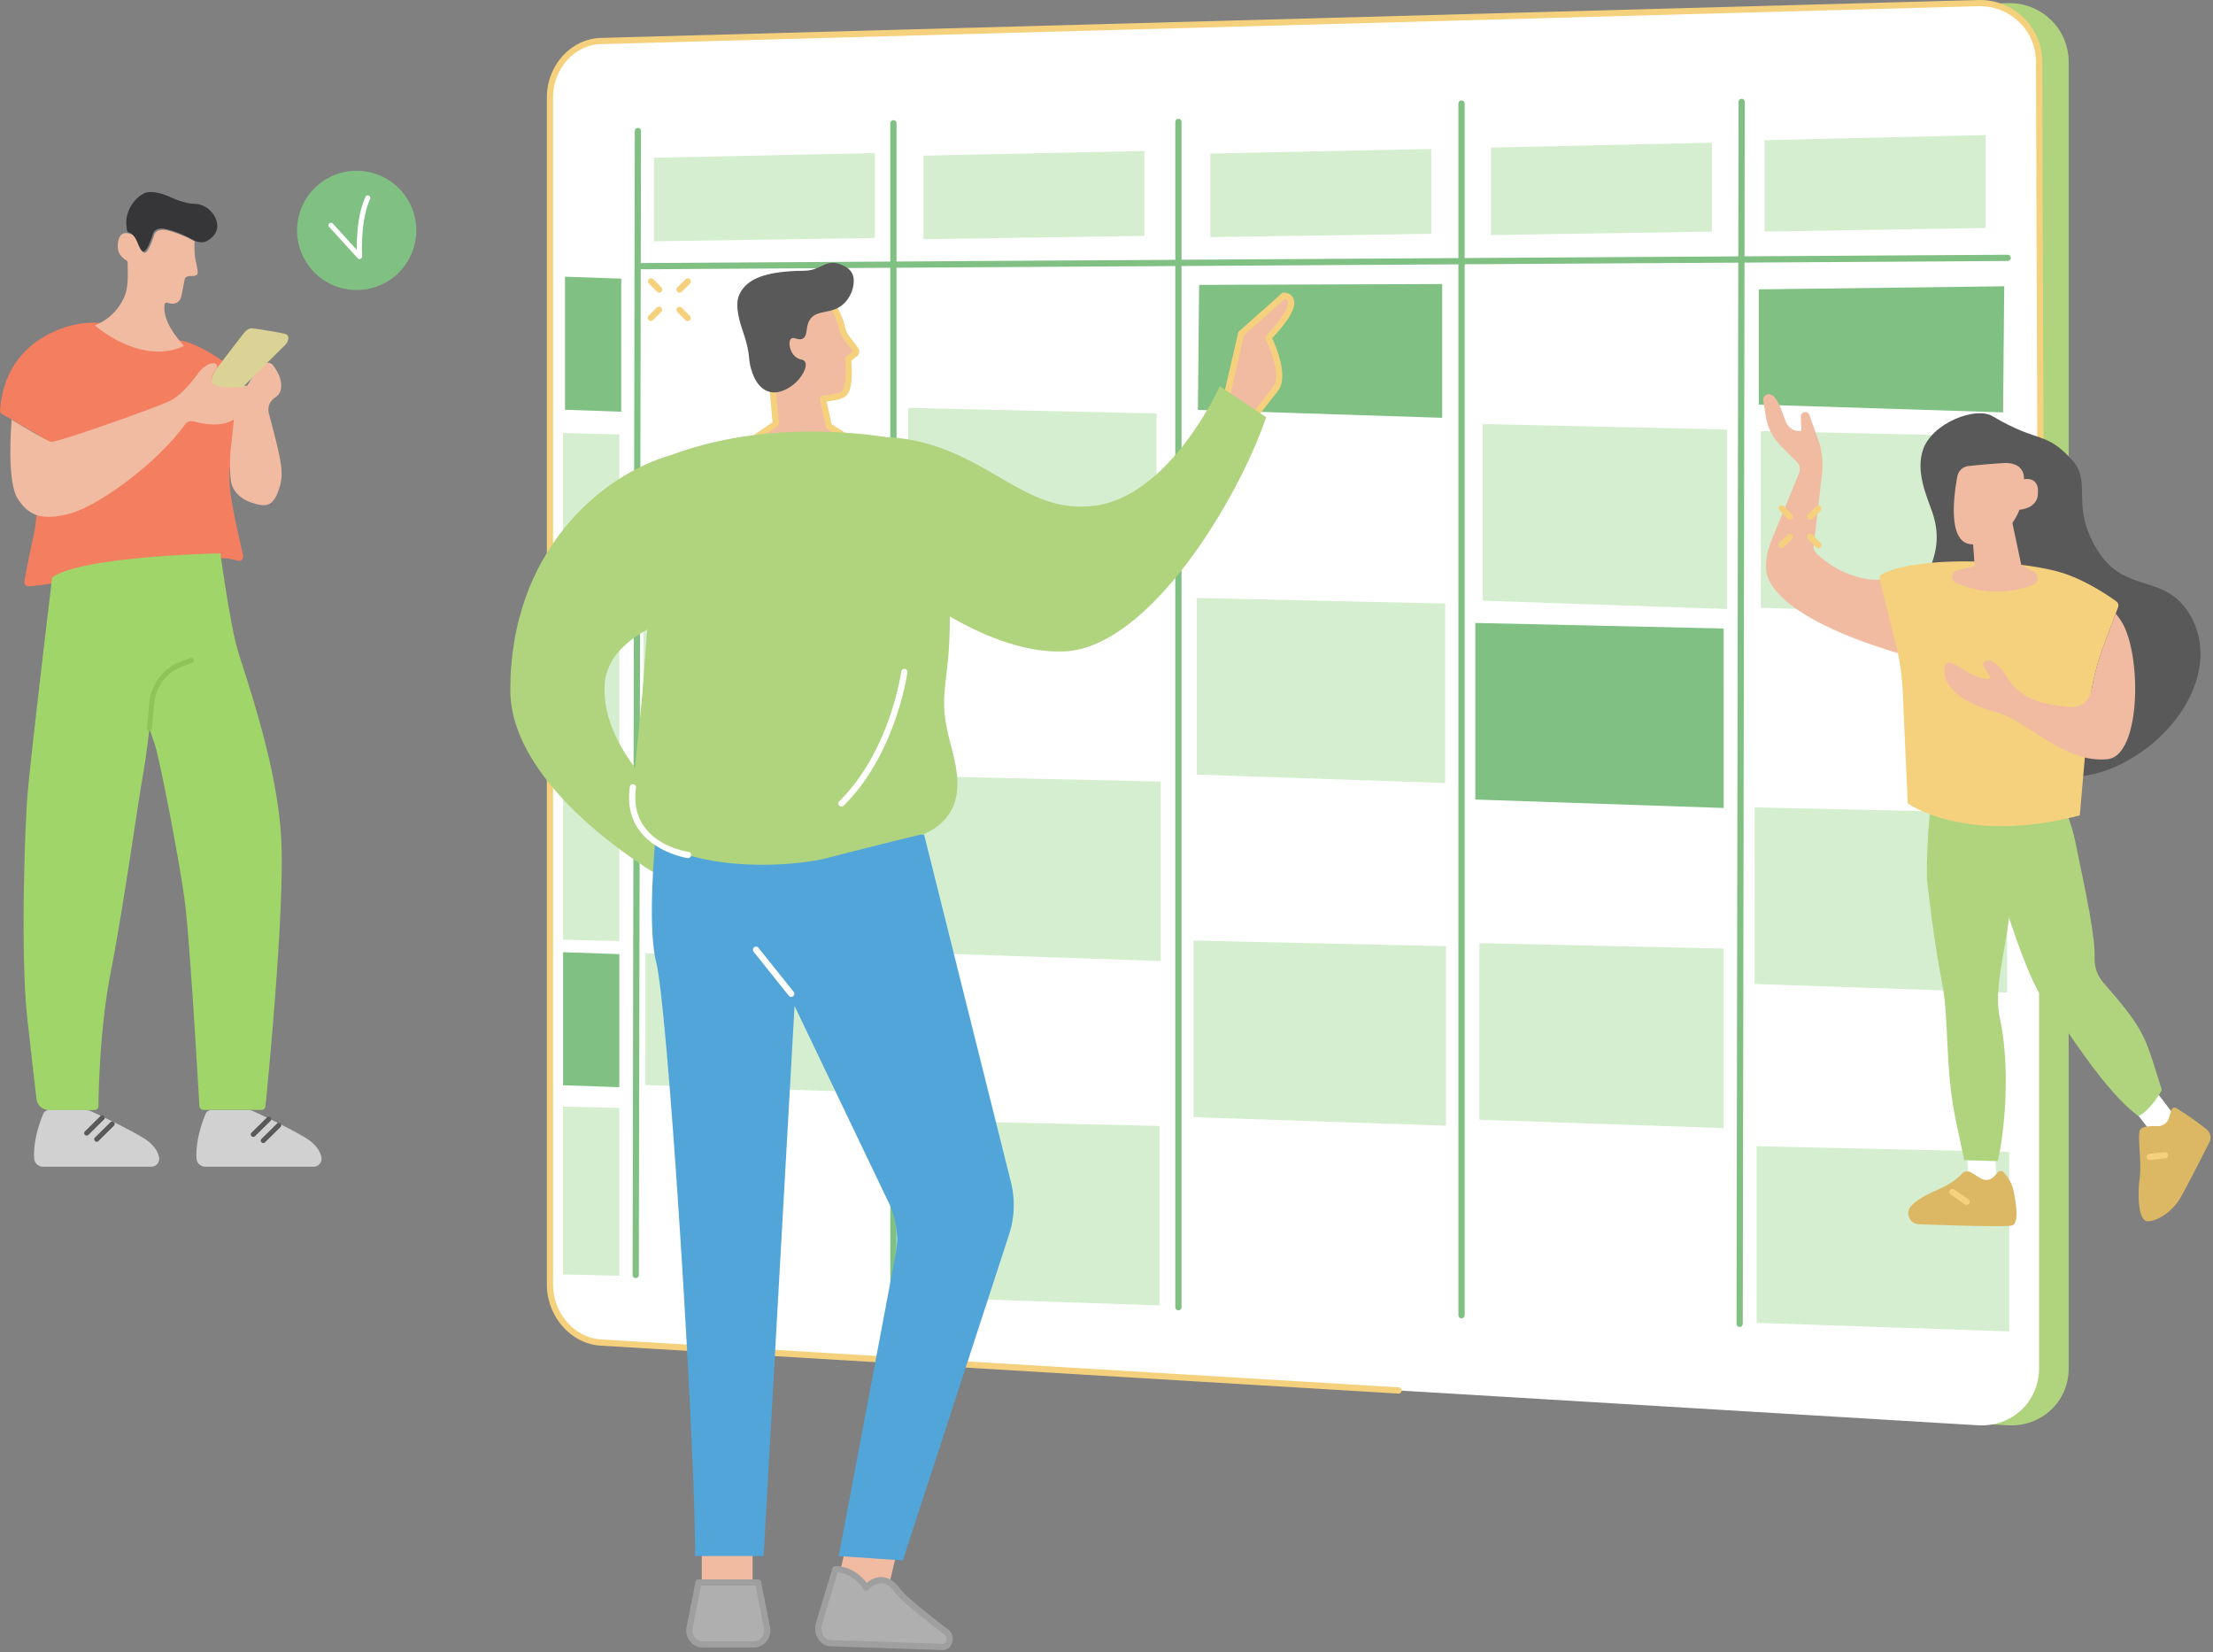 <svg width="438" height="327" fill="none" xmlns="http://www.w3.org/2000/svg"><rect width="100%" height="100%" fill="#808080" stroke="none"/><path d="M124.775 8.118 397.33.622c6.677-.185 12.107 5.032 12.107 11.651V270.8c0 6.619-5.43 11.659-12.107 11.256l-272.551-16.374c-5.57-.333-10.067-5.48-10.067-11.494v-234.9c0-6.014 4.501-11.012 10.067-11.165l-.004-.004Z" fill="#B0D37E"/><path d="M118.915 8.118 391.465.622c6.678-.185 12.108 5.032 12.108 11.651V270.8c0 6.619-5.43 11.659-12.108 11.256l-272.55-16.374c-5.57-.333-10.067-5.48-10.067-11.494v-234.9c0-6.014 4.501-11.012 10.067-11.165v-.004Z" fill="#fff"/><path d="M127.077 53.29a.616.616 0 0 1-.617-.612c0-.342.271-.617.613-.621l270.292-1.646c.337 0 .617.271.617.613a.62.62 0 0 1-.613.621l-270.292 1.646Z" fill="#80C082"/><path d="M233.236 259.301a.616.616 0 0 1-.617-.617V24.13a.616.616 0 1 1 1.234 0v234.554a.617.617 0 0 1-.617.617ZM344.313 262.592a.616.616 0 0 1-.617-.617l.399-241.803a.617.617 0 1 1 1.234 0l-.399 241.803a.617.617 0 0 1-.617.617ZM176.826 254.574a.617.617 0 0 1-.618-.617V24.402a.617.617 0 1 1 1.235 0v229.555a.617.617 0 0 1-.617.617ZM125.819 252.924a.617.617 0 0 1-.617-.617l.436-226.375a.616.616 0 1 1 1.234 0l-.436 226.375a.616.616 0 0 1-.617.617ZM289.267 260.893a.617.617 0 0 1-.617-.617V20.502a.617.617 0 1 1 1.234 0v239.774a.617.617 0 0 1-.617.617Z" fill="#80C082"/><path d="m129.435 47.753 43.719-.662V30.297l-43.719.922v16.534ZM182.779 47.341l43.72-.662V29.885l-43.72.922v16.534ZM239.553 46.93l43.72-.662V29.474l-43.72.922V46.93ZM295.094 46.519l43.724-.691V28.24l-43.724.967v17.312ZM349.257 45.831l43.72-.72V26.73l-43.72 1.012v18.09Z" fill="#D5EECF"/><path d="m348.1 80.073 48.352 1.534.23-24.956-48.582.613v22.809Z" fill="#80C082"/><path d="m127.329 147.238 46.287 1.51v-26.474l-46.287-1.077v26.041ZM127.737 214.721l46.287 1.51v-26.474l-46.287-1.082v26.046Z" fill="#D5EECF"/><path d="m237.093 81.118 48.348 1.563V56.207l-48.11.169-.238 24.742Z" fill="#80C082"/><path d="m180.577 188.515 49.163 1.67V154.66l-49.159-1.098-.004 34.953Z" fill="#D5EECF"/><path d="m291.993 158.227 49.159 1.67v-35.52l-49.159-1.099v34.949Z" fill="#80C082"/><path d="m236.866 153.29 49.162 1.67v-35.524l-49.162-1.095v34.949ZM179.738 115.671l49.159 1.671v-35.52l-49.159-1.1v34.949ZM293.453 118.868l48.352 1.654V84.997l-48.352-1.078v34.949ZM181.143 256.688l48.352 1.654v-35.525l-48.352-1.078v34.949ZM292.801 221.591l48.352 1.654V187.72l-48.352-1.078v34.949ZM236.225 221.081l49.973 1.691v-35.521l-49.973-1.123v34.953ZM347.277 194.727l49.973 1.695v-35.525l-49.973-1.119v34.949ZM348.509 120.262l49.973 1.695V86.433l-49.973-1.12v34.949ZM347.681 261.785l49.973 1.695v-35.525l-49.973-1.119v34.949Z" fill="#D5EECF"/><path d="m122.96 81.47-11.137-.382v-26.33l11.137.383v26.33ZM122.577 215.148l-11.132-.382v-26.33l11.132.382v26.33Z" fill="#80C082"/><path d="m122.577 186.227-11.132-.26v-34.43l11.132.259v34.431ZM122.577 148.913l-11.132-.383V122.2l11.132.383v26.33ZM122.577 119.184l-11.132-.275V85.692l11.132.276v33.216ZM122.577 252.479l-11.132-.276v-33.216l11.132.275v33.217Z" fill="#D5EECF"/><path d="M276.801 275.785h-.037l-157.884-9.487c-5.871-.353-10.648-5.784-10.648-12.111v-234.9c0-6.335 4.785-11.621 10.668-11.782l272.55-7.5c3.419-.098 6.64 1.148 9.051 3.497 2.378 2.312 3.691 5.43 3.691 8.771l.514 145.304a.617.617 0 1 1-1.234 0l-.515-145.308c0-3.007-1.176-5.809-3.316-7.89-2.172-2.115-5.072-3.234-8.158-3.148l-272.55 7.504c-5.221.144-9.466 4.876-9.466 10.549v234.903c0 5.685 4.258 10.565 9.487 10.877l157.884 9.487a.618.618 0 0 1-.037 1.234Z" fill="#F5D17D"/><path d="M132.999 89.992C119.007 93.929 101 109.073 101 136.55c0 19.793 29.156 36.562 29.156 36.562l4.809-11.804s-16.069-11.901-15.3-25.795c.617-11.14 18.579-14.6 18.579-14.6l-5.245-30.917v-.004Z" fill="#B0D37E"/><path d="M138.9 315.799h10.055v-11.804H138.9v11.804ZM165.65 313.608l9.786 2.31 2.711-11.488-9.786-2.309-2.711 11.487Z" fill="#F1BBA2"/><path d="M130.589 157.536s-3.003 23.738-.699 32.957c2.304 9.216 7.693 94.393 7.693 117.435h13.552l6.122-108.857 18.912 39.499a16.887 16.887 0 0 1 .999 10.166l-11.165 59.196 12.679.877 21.196-64.998a18.878 18.878 0 0 0 .201-9.898l-17.188-68.758-52.297-7.611-.005-.008Z" fill="#52A5D8"/><path d="M156.601 197.282a.61.61 0 0 1-.481-.231l-6.994-8.742a.619.619 0 0 1 .963-.773l6.994 8.742a.62.62 0 0 1-.482 1.004Z" fill="#fff"/><path d="M138.241 313.174h11.804l1.748 8.911c.337 1.72-.905 3.332-2.567 3.332h-10.174c-1.662 0-2.905-1.612-2.567-3.332l1.748-8.911h.008Z" fill="#AFAFAF"/><path d="M149.229 326.034h-10.174a3.168 3.168 0 0 1-2.452-1.176 3.477 3.477 0 0 1-.716-2.892l1.749-8.911a.616.616 0 0 1 .605-.498h11.803c.296 0 .547.21.604.498l1.749 8.911a3.488 3.488 0 0 1-.716 2.892 3.174 3.174 0 0 1-2.452 1.176Zm-10.482-12.239-1.654 8.413a2.248 2.248 0 0 0 .46 1.868c.387.469.918.728 1.502.728h10.174c.584 0 1.115-.259 1.502-.728a2.252 2.252 0 0 0 .461-1.868l-1.654-8.413h-10.791Z" fill="#9F9F9F"/><path d="m165.34 310.549-3.234 10.729c-.563 1.868.576 3.839 2.246 3.896l22.208.753c1.374.046 1.921-2.081.761-2.954-3.612-2.715-8.421-6.487-9.742-8.277-3.061-4.147-6.122-.518-6.122-.518s-2.184-3.629-6.121-3.629h.004Z" fill="#AFAFAF"/><path d="M186.607 326.545h-.066l-22.207-.753c-.889-.029-1.72-.498-2.284-1.28-.687-.958-.888-2.234-.534-3.41l3.233-10.73a.619.619 0 0 1 .593-.44c3.229 0 5.348 2.193 6.212 3.304.609-.51 1.662-1.181 2.954-1.144 1.308.041 2.509.794 3.575 2.238.987 1.337 4.402 4.229 9.614 8.15.918.687 1.029 1.839.733 2.678-.305.86-1 1.387-1.823 1.387Zm-20.813-15.362-3.094 10.273c-.242.798-.102 1.695.354 2.336.342.478.811.749 1.321.765l22.207.753c.412.021.617-.39.679-.563.14-.399.103-.971-.308-1.28-3.756-2.822-8.516-6.57-9.866-8.405-.827-1.119-1.703-1.703-2.612-1.736-1.407-.045-2.53 1.239-2.539 1.251a.617.617 0 0 1-.999-.082c-.021-.033-1.893-3.049-5.139-3.312h-.004Z" fill="#9F9F9F"/><path d="m153.542 83.87-10.931 7.434 30.094-1.44-8.672-5.554-1.168-5.377c1.538-.23 3.657-.383 4.332-1.222 1.189-1.481.654-6.611.654-6.611l1.304-1.025a.542.542 0 0 0 .284-.345.555.555 0 0 0-.066-.44c-1.107-1.765-2.152-2.333-2.641-4.135-.481-1.773-.268-1.502-2.176-5.324l-11.446-.016-.065 8.578s-1.757-1.136-2.868.399c-.81 1.115.983 4.842 2.436 4.842l.938 10.24-.009-.004Z" fill="#F1BBA2"/><path d="M142.617 91.921a.618.618 0 0 1-.346-1.127l10.631-7.229-.86-9.425c-1.029-.387-1.773-1.699-2.004-2.151-.588-1.152-.991-2.691-.357-3.563.798-1.103 1.9-1.185 2.76-.963l.058-7.656c0-.338.279-.613.617-.613l11.445.016c.234 0 .448.132.551.342 1.629 3.258 1.74 3.591 2.057 4.821.046.177.099.379.165.617.275 1.009.749 1.584 1.345 2.317.37.452.794.966 1.222 1.654.173.28.222.617.136.933a1.183 1.183 0 0 1-.535.696l-1 .785c.107 1.272.346 5.275-.818 6.723-.729.909-2.403 1.131-4.02 1.35-.016 0-.029 0-.045.007l.971 4.477 8.458 5.414a.618.618 0 0 1-.304 1.135l-30.094 1.44h-.033Zm9.092-23.318c-.35 0-.728.127-1.033.547-.173.238-.107 1.16.461 2.275.506.991 1.148 1.584 1.477 1.584.329 0 .584.242.613.56l.938 10.24a.622.622 0 0 1-.268.567l-9.116 6.2 25.976-1.243-7.044-4.509a.633.633 0 0 1-.271-.39l-1.168-5.378a.623.623 0 0 1 .094-.481.62.62 0 0 1 .416-.26l.716-.098c1.184-.156 2.801-.374 3.221-.897.753-.934.716-4.274.518-6.163a.63.63 0 0 1 .231-.55l1.304-1.025.041-.029c-.374-.592-.741-1.037-1.099-1.469-.637-.777-1.238-1.51-1.583-2.773l-.169-.629c-.276-1.066-.342-1.317-1.798-4.242l-10.454-.016-.061 7.965a.618.618 0 0 1-.955.514c-.074-.045-.51-.304-1.004-.304l.017.004Z" fill="#F5D17D"/><path d="M152.05 77.465c2.304.769 4.583-1.037 4.99-1.362 1.6-1.271 2.913-3.538 2.267-4.538-.354-.547-.983-.251-1.814-.91-1.222-.966-1.568-3.064-.91-3.628.539-.46 1.383.424 2.267 0 1.078-.518.527-2.172 1.362-3.628 1.362-2.382 4.542-.947 6.981-3.48 1.597-1.655 2.288-4.415 1.379-5.97-.268-.457-.675-.86-1.255-1.177-3.843-2.114-4.419.782-8.158.81-7.702.066-11.478 1.61-12.869 4.797-.946 2.165.21 5.616.769 7.286.185.56.58 1.61.91 3.176.357 1.712.246 2.152.452 3.177.144.715.909 4.537 3.629 5.442v.005Z" fill="#5A595A"/><path d="M184.151 88.243s-26.231-7.434-51.15 1.748a564.01 564.01 0 0 0-4.155 28.144c-1.617 13.301-.609 9.055-2.625 28.474-1.25 12.066-1.584 13.173-.436 15.3 5.781 10.721 29.082 10.137 38.034 7.87.638-.161 3.267-.856 7.566-1.938a1068.81 1068.81 0 0 1 11.672-2.871c1.46-.663 3.435-1.835 4.809-3.933 3.081-4.707 1.02-10.796 0-14.864-2.625-10.446.823-10.672 0-29.728-.288-6.665-1.127-16.341-3.715-28.198v-.004Z" fill="#B0D37E"/><path d="m242.628 79.097 3.028-13.09 8.442-7.492s4.801.078-3.061 8.306c0 0 3.757 7.352 1.329 10.273-.707.847-4.751 6.105-4.751 6.105l-4.982-4.102h-.005Z" fill="#F1BBA2"/><path d="M247.611 83.816a.615.615 0 0 1-.391-.14l-4.982-4.101a.618.618 0 0 1-.21-.617l3.028-13.091a.593.593 0 0 1 .194-.321l8.442-7.492a.675.675 0 0 1 .419-.156c.523.008 1.514.271 1.901 1.201.65 1.555-.737 4.118-4.229 7.833.769 1.63 3.402 7.739 1.061 10.553-.691.83-4.698 6.035-4.739 6.089a.635.635 0 0 1-.42.238h-.07l-.004.004Zm-4.295-4.953 4.196 3.456c1.037-1.346 3.798-4.92 4.378-5.62 1.777-2.14-.412-7.652-1.403-9.598a.617.617 0 0 1 .103-.708c4.591-4.805 4.439-6.43 4.282-6.812-.107-.264-.382-.37-.576-.42l-8.08 7.17-2.896 12.528-.004.004Z" fill="#F5D17D"/><path d="m250.601 82.561-9.182-6.122s-9.619 21.422-24.483 23.607c-14.864 2.184-21.858-12.24-41.095-13.552l-.436 26.667s18.797 16.613 35.413 15.741c16.613-.877 34.102-29.728 39.783-46.34Z" fill="#B0D37E"/><path d="M136.167 169.817c-.029 0-.058 0-.091-.009-.131-.02-13.103-2.044-11.42-14.107a.617.617 0 0 1 1.222.169c-1.514 10.857 9.89 12.642 10.375 12.712a.615.615 0 0 1-.086 1.226v.009ZM166.547 159.613a.616.616 0 0 1-.432-1.057c10.083-9.939 12.243-25.532 12.264-25.688a.617.617 0 0 1 1.222.16c-.021.161-2.23 16.164-12.622 26.404a.606.606 0 0 1-.432.177v.004Z" fill="#fff"/><path d="M394.34 82.35c-3.27-1.95-11.947 1.313-13.741 6.66-1.468 4.37.72 9.138 1.81 12.265 3.526 10.108-4.484 13.741-2.394 23.219 1.991 9.031-1.255 7.583 5.97 18.44 5.763 8.664 20.948 14.555 33.529 8.417 11.964-5.838 19.673-18.929 14.243-29.111-4.884-9.154-13.087-4.344-18.62-13.334-5.456-8.861-1.029-13.35-4.921-17.735-5.323-5.994-6.603-3.3-15.872-8.82h-.004Z" fill="#5A595A"/><path d="m425.764 214.711 4.352 5.711c.729 1.205.424 2.715-.666 3.295l-1.259.671c-1.02.543-2.349.065-3.003-1.082l-4.616-5.97 5.188-2.625h.004Z" fill="#fff"/><path d="M436.784 223.557c.728.592.938 1.612.518 2.452-1.481 2.933-4.83 9.528-5.916 11.301-1.407 2.304-4.135 4.295-6.237 4.373-2.102.082-2.032-5.813-1.682-8.347.518-3.76-.552-8.689.144-9.8.403-.646 2.085-.728 3.414-.683a2.294 2.294 0 0 0 2.259-1.625l.485-1.576a.645.645 0 0 1 .946-.366 52.77 52.77 0 0 1 6.073 4.267l-.004.004Z" fill="#DCB864"/><path d="M425.486 229.559a.615.615 0 0 1-.613-.551.618.618 0 0 1 .547-.679l3.033-.325a.617.617 0 0 1 .131 1.226l-3.032.325h-.066v.004Z" fill="#F5D17D"/><path d="m394.752 227.888.403 4.669c.037 1.313-.959 2.395-2.172 2.358l-1.403-.042c-1.136-.032-2.041-1.036-2.041-2.266l-.362-5.92 5.575 1.201Z" fill="#fff"/><path d="M395.37 232.023a.802.802 0 0 1 1.213-.008c.638.728 1.559 1.971 1.868 3.332.481 2.148 1.296 6.657-.185 7.151-1.099.366-12.725-.017-18.48-.227-1.815-.066-2.765-2.217-1.564-3.575.914-1.028 2.674-2.098 4.74-2.999 3.098-1.349 4.566-2.542 5.266-3.349.477-.551 1.271-.699 1.896-.317l1.864 1.144a2.16 2.16 0 0 0 2.773-.44l.609-.716v.004Z" fill="#DCB864"/><path d="M389.219 238.441a.614.614 0 0 1-.349-.111l-2.831-1.958a.62.62 0 0 1 .704-1.017l2.83 1.959a.619.619 0 0 1-.35 1.127h-.004Z" fill="#F5D17D"/><path d="M381.383 173.958s1.209 11.548 2.995 20.554c1.423 7.191.522 16.583 2.691 27.082.654 3.168 1.694 7.994 1.694 7.998l6.587.189c.465-.831 3.156-15.777.448-28.374-1.6-7.442 2.852-17.83 1.745-24.594-.872-5.352-3.258-20.907-3.258-20.907l-11.73.07s-1.324 8.73-1.18 17.978l.008.004Z" fill="#B0D37E"/><path d="M392.512 156.852c2.106-9.553 14.773-6.698 18.13 10.211 1.317 6.623 3.901 17.706 3.724 22.577-.066 1.839.609 3.629 1.826 5.011 8.603 9.767 8.191 10.878 11.45 20.982.049.16-2.576 4.381-4.427 4.974-7.451-5.682-14.634-18.493-18.595-23.014-3.966-4.526-11.804-32.209-11.804-32.209s-1.596-2.674-.308-8.528l.004-.004Z" fill="#B0D37E"/><path d="m423.177 220.833-.086-.066c-5.04-3.847-9.915-10.869-13.827-16.514-1.885-2.715-3.51-5.06-4.797-6.529-3.925-4.48-11.429-30.822-11.84-32.266-.169-.305-1.56-3.016-.317-8.656.773-3.505 3.007-5.587 5.99-5.587h.066c4.509.045 10.334 5.011 12.477 15.802.247 1.247.539 2.65.852 4.139 1.345 6.463 3.02 14.506 2.876 18.488-.066 1.765.563 3.493 1.773 4.867 7.594 8.623 8.199 10.557 10.454 17.765.308.987.646 2.073 1.041 3.291.028.09 0 .177-.083.337-.432.843-2.736 4.336-4.476 4.896l-.103.033ZM398.3 151.631c-2.773 0-4.863 1.962-5.587 5.266-1.255 5.689.267 8.355.284 8.38l.02.049c.079.276 7.871 27.692 11.758 32.131 1.304 1.485 2.934 3.838 4.826 6.566 3.875 5.587 8.693 12.531 13.65 16.353 1.634-.638 3.954-4.192 4.176-4.735-.387-1.193-.72-2.263-1.024-3.238-2.23-7.142-2.831-9.059-10.368-17.616-1.279-1.452-1.946-3.283-1.876-5.155.144-3.933-1.526-11.947-2.867-18.39-.309-1.493-.605-2.896-.852-4.143-2.098-10.564-7.73-15.423-12.078-15.468h-.062Z" fill="#B0D37E"/><path d="M377.906 114.049c-6.072 1.094-8.857 1.074-13.877-1.263 0 0-5.595-3.094-5.064-4.678l1.625-14.103a15.83 15.83 0 0 0-.514-6.376l-1.954-5.505c-.334-.934-1.72-.675-1.691.317l.078 2.855s-.938.012-1.333-.14c-.864-.325-1.518-1.053-1.822-1.925-.358-1.008-.943-2.617-1.185-3.061-.362-.654-.782-1.609-1.539-2.024l-.025-.013c-.79-.427-1.728.235-1.592 1.124l.469 3.077a10.576 10.576 0 0 0 2.979 5.895l3.163 3.168c.585.588.762 1.469.449 2.234l-5.373 13.078c-1.214 3.02-1.518 5.863-.732 7.731 4.101 9.721 29.407 15.835 29.407 15.835l-1.469-16.222v-.004Z" fill="#F1BBA2"/><path d="M372.453 113.663a.863.863 0 0 0-.436.979l2.925 11.737a48.01 48.01 0 0 1 1.65 10.495l.987 22.113s11.507 8.281 34.056 2.374l1.831-20.896a47.878 47.878 0 0 1 2.896-12.72l2.851-7.57a1.005 1.005 0 0 0-.354-1.172c-1.612-1.165-6.134-4.23-10.82-5.674-7.952-2.448-28.09-3.575-35.586.329v.005Z" fill="#F5D17D"/><path d="M420.171 123.507a11.863 11.863 0 0 0-1.432-2.082l-2.382 6.315a47.432 47.432 0 0 0-2.205 7.817c-.403 2.703-1.687 4.612-4.699 4.344-3.801-.333-9.4-1.123-12.132-5.796-1.201-2.057-3.361-4.184-4.583-3.102-.765.679.576 1.835 1.078 2.719.305.543-.07.72-.687.634-4.25-.597-6.973-4.546-8.125-2.72-.362.572-.206 2.275.452 3.444 2.061 3.645 7.019 5.105 10.039 5.977 5.64 1.625 13.197 10.105 21.668 9.171 6.422-.708 6.78-19.727 3.012-26.721h-.004ZM390.042 101.37l.79 10.618-3.497.905c-1.202.313-1.346 1.967-.206 2.469 3.184 1.398 8.685 2.826 15.238.411 1.132-.416 1.272-1.958.227-2.563l-2.555-1.477-2.629-12.4-7.364 2.033-.004.004Z" fill="#F1BBA2"/><path d="M399.686 100.873s3.258-.157 3.62-2.782c.555-3.994-2.724-3.25-2.724-3.25s.404-3.472-4.159-3.192c-2.855.177-5.274.411-6.821.58a2.52 2.52 0 0 0-2.205 2.045c-.399 2.151-.93 5.8-.592 8.758.308 2.707 1.345 4.834 3.871 4.69 6.916-.399 9.005-6.849 9.005-6.849h.005Z" fill="#F1BBA2"/><path d="M358.288 102.862a.617.617 0 0 1-.431-1.057l1.62-1.597a.618.618 0 0 1 .864.881l-1.621 1.596a.607.607 0 0 1-.432.177ZM352.617 108.453a.617.617 0 0 1-.432-1.057l1.621-1.597a.617.617 0 0 1 .864.881l-1.621 1.596a.61.61 0 0 1-.432.177ZM354.261 102.845a.624.624 0 0 1-.437-.181l-1.604-1.613a.62.62 0 0 1 0-.872.621.621 0 0 1 .872 0l1.605 1.613a.622.622 0 0 1 0 .872.623.623 0 0 1-.436.181ZM359.876 108.486a.622.622 0 0 1-.436-.181l-1.604-1.613a.616.616 0 1 1 .872-.872l1.604 1.613a.616.616 0 0 1-.436 1.053ZM134.496 57.918a.616.616 0 0 1-.432-1.057l1.621-1.596a.616.616 0 1 1 .864.88l-1.621 1.596a.607.607 0 0 1-.432.177ZM128.825 63.509a.617.617 0 0 1-.432-1.057l1.621-1.597a.617.617 0 0 1 .864.88l-1.621 1.597a.609.609 0 0 1-.432.177ZM130.462 57.902a.62.62 0 0 1-.436-.181l-1.604-1.613a.617.617 0 0 1 .872-.872l1.604 1.612a.62.62 0 0 1 0 .873.619.619 0 0 1-.436.18ZM136.089 63.542a.619.619 0 0 1-.436-.181l-1.605-1.613a.617.617 0 0 1 .872-.872l1.605 1.613a.622.622 0 0 1 0 .872.622.622 0 0 1-.436.181Z" fill="#F5D17D"/><path d="M46.577 81.26a.47.47 0 0 1-.396-.199c-.165-.23-.132-.527.099-.692l.758-.593c.692-.527 1.55-1.615 1.55-1.615.164-.231.461-.264.692-.1.23.166.264.462.099.693-.033.033-.923 1.187-1.715 1.813l-.758.593a.737.737 0 0 1-.33.1ZM45.3 79.81c-.165 0-.362-.1-.428-.264-.132-.231-.033-.528.197-.66l.857-.428c.791-.396 1.78-1.319 1.813-1.352a.478.478 0 0 1 .693.033.478.478 0 0 1-.033.693c-.033.032-1.121 1.021-2.011 1.483l-.857.428c-.099.033-.165.066-.23.066Z" fill="#000"/><path d="M16.09 64.019C13.75 64.316 1.093 66.887.005 81.16a.802.802 0 0 0 .429.791l7.318 4.22a.914.914 0 0 1 .428.758c-.066 2.604-.494 14.471-1.615 19.449a270.25 270.25 0 0 0-1.747 8.637.88.88 0 0 0 .923 1.022c1.78-.165 5.34-.561 7.68-1.286 2.934-.89 4.253-2.637 11.373.33 1.484.626 3.198.527 4.615-.231 3.89-2.077 12.032-5.736 17.603-3.89.627.198 1.253-.363 1.12-.989-.823-3.659-2.537-10.746-2.702-14.471-.23-4.681 2.44-20.207 1.22-21.823-1.187-1.549-6.428-5.109-9.956-6.065-1.285-.362-2.67-.395-3.758-.66-2.736-.659-10.317-3.79-16.844-2.933Z" fill="#F37E60"/><path d="M3.564 98.797c2.176 3.263 4.714 4.285 10.186 2.868 5.505-1.418 17.141-9.758 22.91-17.702 0 0 .396-.725 1.516-.594 1.121.132 5.77 1.912 9.197-1.12 3.429-3.033 2.605-5.242 2.44-5.637-.297-.692-5.44.198-6.824-.429-1.384-.626-1.384-1.582-.33-3 1.253-1.68-1.516-2.076-3.626.923-1.285 1.847-3.428 4.253-5.406 5.242-2.01 1.022-22.547 8.406-23.602 8.076-1.055-.33-7.714-4.351-7.714-4.351S1.191 95.27 3.564 98.797Z" fill="#F1BBA2"/><path d="m46.285 83.04-.066.724-.461 4.22c-.462 3.725-.1 6.725-.1 6.725 0 1.153.693 2.538 1.583 3.296 1.022.89 1.55 1.088 2.34 1.385 3.1 1.12 4.45.791 5.572-2.407 1.12-3.197.725-5.175-1.912-15.065 0 0-.726-2.01 1.318-3.329 1.813-1.187 1.22-4.055-.461-6.23-2.67-3.494-8.274 10.219-7.813 10.68Z" fill="#F1BBA2"/><path d="M48.128 76.546s-4.549.494-5.933-.627c-1.055-.824.89-3.296 1.055-3.46 1.22-1.616 4.12-5.407 4.549-5.934.395-.495 1.12-1.649 2.11-1.55.988.1 6.328.956 6.691 1.154.824.363.462 1.483-.132 2.11-.626.593-8.34 8.307-8.34 8.307Z" fill="#DBD396"/><path d="M10.32 114.29s-4.385 36.458-4.912 43.479c-.528 7.022-1.352 31.646 0 43.81.89 7.878 1.483 13.153 1.813 15.889.132 1.252 1.22 2.208 2.505 2.208h8.933a.816.816 0 0 0 .824-.824c.033-3.296.33-15.79 2.44-26.503 2.44-12.428 5.142-31.91 6.494-39.755.461-2.604.824-5.538 1.153-8.373l1.022 2.967c1.022 2.967 4.879 22.976 5.934 30.821.989 7.121 2.637 35.734 2.934 40.843.033.429.395.791.824.791h11.438a.826.826 0 0 0 .825-.758c.527-5.307 3.659-37.348 3.164-51.721-.527-15.691-7.582-34.349-8.933-39.491-1.352-5.142-3.165-18.163-3.165-18.163s-27.459.494-33.294 4.78Z" fill="#9FD569"/><path d="M29.545 144.649h-.066a.492.492 0 0 1-.428-.56c.197-1.615.362-3.362.527-5.142.33-3.594 2.736-6.725 6.131-7.978l1.978-.725c.264-.099.528.033.626.297.1.263-.033.527-.296.626l-1.978.725a8.47 8.47 0 0 0-5.472 7.121c-.165 1.78-.363 3.527-.528 5.175a.497.497 0 0 1-.494.461Z" fill="#8EC557"/><path d="M49.147 219.677h-7.285c-.528 0-.99.296-1.187.791-.66 1.582-1.978 5.241-1.78 8.735.033.956.824 1.682 1.78 1.682H62.07c.989 0 1.714-.89 1.55-1.846-.232-1.154-1.056-2.671-3.396-4.022-3.791-2.209-8.57-4.417-10.087-5.109a2.42 2.42 0 0 0-.99-.231Z" fill="#D1D1D1"/><path d="M50.144 224.983a.498.498 0 0 1-.363-.131.479.479 0 0 1 0-.693l3.066-3.032a.478.478 0 0 1 .692 0 .478.478 0 0 1 0 .692l-3.066 3.033a.508.508 0 0 1-.33.131ZM52.12 226.203a.478.478 0 0 1-.363-.824l3.066-3.033a.478.478 0 0 1 .693 0 .478.478 0 0 1 0 .692l-3.066 3.033c-.066.099-.198.132-.33.132Z" fill="#595959"/><path d="M17.014 219.677H9.73c-.527 0-.989.296-1.187.791-.659 1.582-1.978 5.241-1.78 8.735.033.956.824 1.682 1.78 1.682h21.394c.989 0 1.714-.89 1.55-1.846-.231-1.154-1.056-2.671-3.396-4.022-3.79-2.209-8.57-4.417-10.087-5.109a2.553 2.553 0 0 0-.989-.231Z" fill="#D1D1D1"/><path d="M17.175 224.72a.478.478 0 0 1-.363-.824l3.066-3.033a.478.478 0 0 1 .692 0 .478.478 0 0 1 0 .692l-3.065 3.033a.504.504 0 0 1-.33.132ZM19.155 225.939a.494.494 0 0 1-.362-.131.479.479 0 0 1 0-.693l3.066-3.032a.478.478 0 0 1 .692 0 .478.478 0 0 1 0 .692l-3.066 3.033c-.066.099-.198.131-.33.131Z" fill="#595959"/><path d="m25.427 45.987.494.198s.396.231.758.923c.363.693.99 2.77 1.78 2.637.791-.131 1.78-3.395 1.78-3.395s.297-1.615 2.77-.989c2.472.626 4.384 1.648 5.109 2.077.725.428 1.417.56 2.142.494.726-.066 3.132-1.483 2.704-3.758-.429-2.274-2.539-3.824-4.385-3.824-1.912 0-4.68-1.22-5.175-1.483-.495-.23-3.395-1.417-4.978-.56-1.417.79-2.604 2.043-3.23 4.186-.396 1.385-.1 2.637-.066 3.066.099.23.132.396.297.428Z" fill="#363537"/><path d="M38.455 47.734c.033.033.066.066.066.132-.033.363-.1 1.945.132 3.33.132.758.626 2.67.428 3.032-.198.396-.989.429-1.351.396-.363-.033-.956.132-1.088.428-.165.297-.594 3.066-.791 3.726-.165.659-.791 1.417-1.88 1.318-.131 0-.56-.099-.89-.198a.397.397 0 0 0-.494.33c-.527 3.362 2.868 7.153 3.692 8.043.1.1.066.23-.066.297-7.549 3.296-15.328-2.406-17.438-4.154-.099-.066 3.956-1.186 5.9-5.834.858-2.044.561-5.242.594-6.527 0-.264-.132-.495-.362-.594-.495-.23-1.253-1.022-1.484-1.78-.296-1.12-.198-4.648 2.736-3.23 0 0 .396.23.758.923.363.692.99 2.769 1.78 2.637.792-.132 1.78-3.395 1.78-3.395s.297-1.615 2.77-.99c2.307.561 4.746 1.847 5.208 2.11Z" fill="#F1BBA2"/><path d="M78.004 54.78c5.073-4.09 5.869-11.52 1.777-16.594-4.092-5.073-11.522-5.869-16.595-1.777-5.073 4.092-5.869 11.521-1.777 16.595 4.092 5.073 11.521 5.869 16.595 1.777Z" fill="#80C082"/><path d="M71.148 51.266a.53.53 0 0 1-.363-.165l-5.636-6.197a.478.478 0 0 1 .032-.692.478.478 0 0 1 .693.033l4.747 5.208c-.033-4.417.527-7.845 1.714-10.483.099-.263.395-.362.659-.263.264.099.363.395.264.66-1.22 2.735-1.747 6.559-1.583 11.372a.517.517 0 0 1-.296.461c-.132.066-.198.066-.231.066Z" fill="#fff"/></svg>